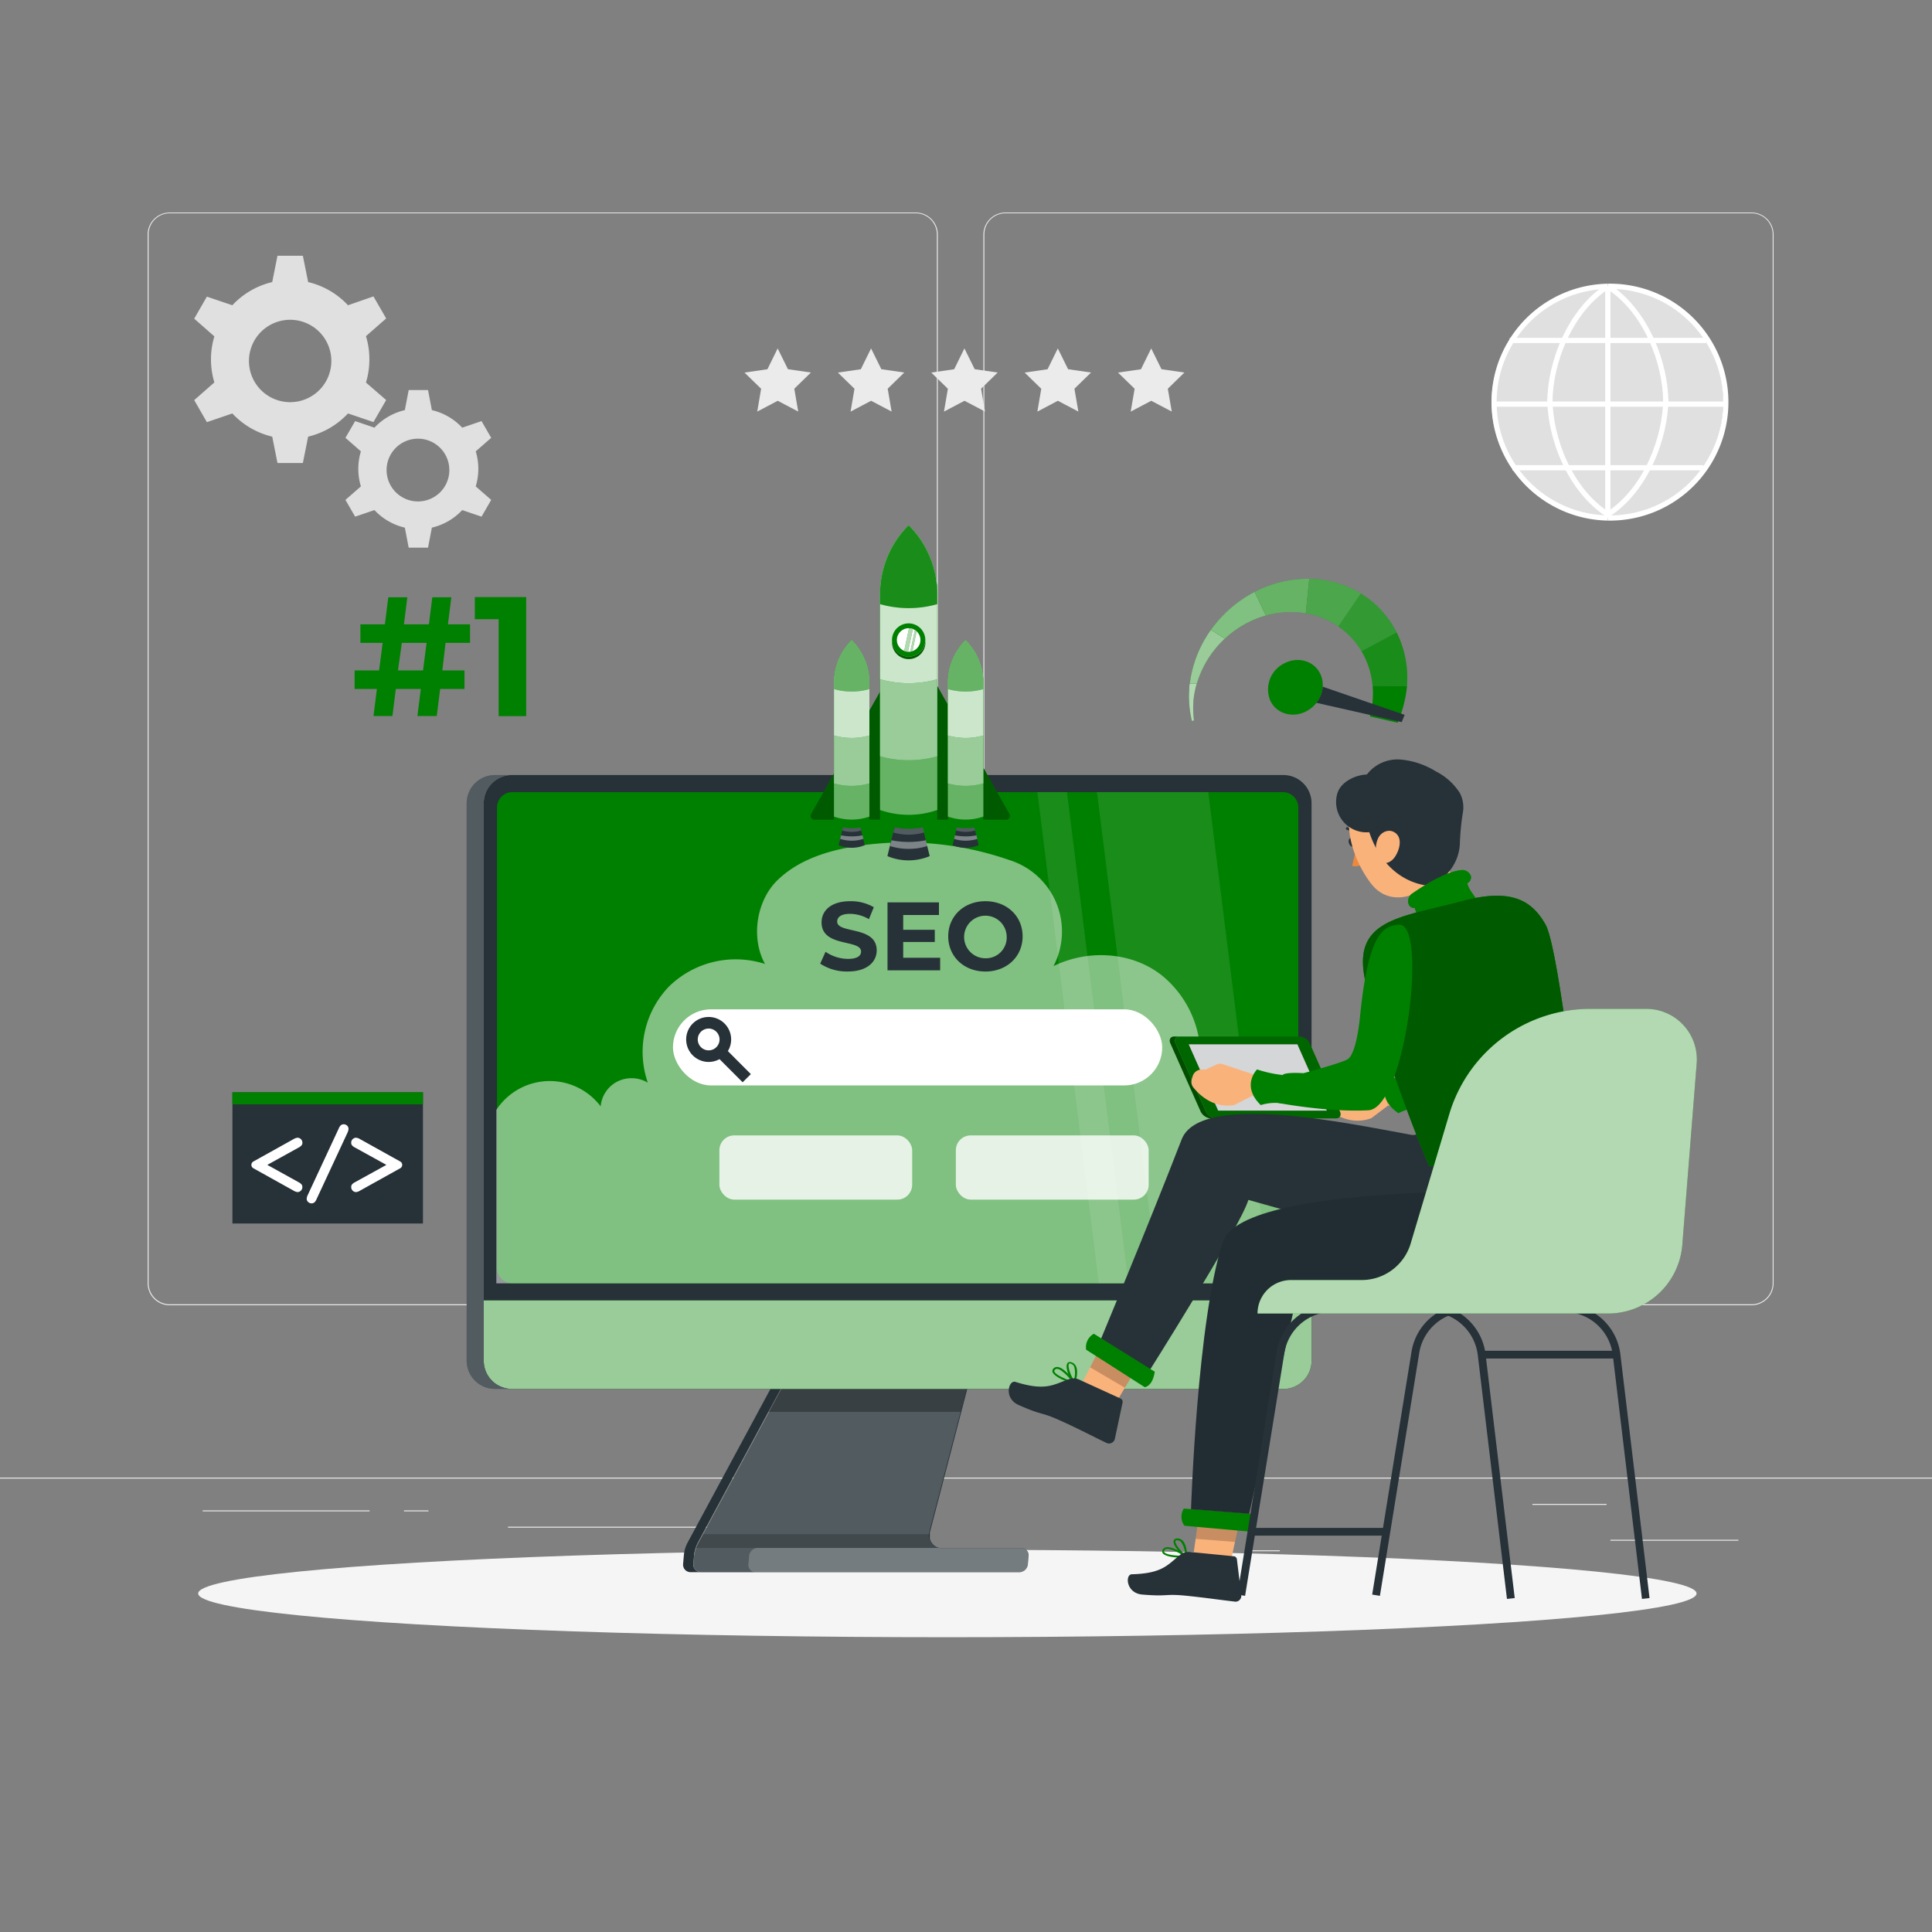 <svg xmlns="http://www.w3.org/2000/svg" viewBox="0 0 500 500"><rect x="0" y="0" width="500" height="500" fill="#808080" stroke="none"/><g id="freepik--background-complete--inject-7"><rect x="416.78" y="398.49" width="33.12" height="0.25" style="fill:#ebebeb"></rect><rect x="322.53" y="401.21" width="8.69" height="0.25" style="fill:#ebebeb"></rect><rect x="396.59" y="389.21" width="19.19" height="0.25" style="fill:#ebebeb"></rect><rect x="52.46" y="390.89" width="43.19" height="0.25" style="fill:#ebebeb"></rect><rect x="104.56" y="390.89" width="6.33" height="0.25" style="fill:#ebebeb"></rect><rect x="131.47" y="395.11" width="93.68" height="0.25" style="fill:#ebebeb"></rect><path d="M237,337.8H43.92a5.71,5.71,0,0,1-5.71-5.71V60.66A5.71,5.71,0,0,1,43.92,55H237a5.71,5.71,0,0,1,5.71,5.71V332.09A5.71,5.71,0,0,1,237,337.8ZM43.92,55.2a5.47,5.47,0,0,0-5.46,5.46V332.09a5.47,5.47,0,0,0,5.46,5.46H237a5.47,5.47,0,0,0,5.46-5.46V60.66A5.47,5.47,0,0,0,237,55.2Z" style="fill:#ebebeb"></path><path d="M453.31,337.8H260.21a5.72,5.72,0,0,1-5.71-5.71V60.66A5.72,5.72,0,0,1,260.21,55h193.1A5.71,5.71,0,0,1,459,60.66V332.09A5.71,5.71,0,0,1,453.31,337.8ZM260.21,55.2a5.47,5.47,0,0,0-5.46,5.46V332.09a5.47,5.47,0,0,0,5.46,5.46h193.1a5.47,5.47,0,0,0,5.46-5.46V60.66a5.47,5.47,0,0,0-5.46-5.46Z" style="fill:#ebebeb"></path><rect y="382.4" width="500" height="0.25" style="fill:#ebebeb"></rect><path d="M255.2,280.83A5.82,5.82,0,1,1,261,275,5.83,5.83,0,0,1,255.2,280.83Zm0-8.64A2.82,2.82,0,1,0,258,275,2.83,2.83,0,0,0,255.2,272.19Z" style="fill:#263238"></path><rect x="260.12" y="276.7" width="3" height="9.75" transform="translate(-122.47 267.22) rotate(-44.96)" style="fill:#263238"></rect><circle cx="416.02" cy="104.08" r="29.98" transform="translate(246.64 498.06) rotate(-80.78)" style="fill:#e0e0e0"></circle><path d="M416.1,134.73a30.66,30.66,0,0,1,0-61.31v1.35a29.31,29.31,0,0,0,0,58.61Z" style="fill:#fff"></path><path d="M416.1,134.73v-1.35a29.31,29.31,0,1,0,0-58.61V73.42a30.66,30.66,0,1,1,0,61.31Z" style="fill:#fff"></path><path d="M431.77,104.08h-1.35c0-9.93-5-23.23-14.68-29.41l.73-1.14C426.51,80,431.77,93.78,431.77,104.08Z" style="fill:#fff"></path><path d="M416.47,133.72l-.73-1.14c9.64-6.18,14.68-19.48,14.68-29.41h1.35C431.77,113.47,426.51,127.27,416.47,133.72Z" style="fill:#fff"></path><path d="M401.79,104.08h-1.35c0-10.31,5.25-24.11,15.3-30.55l.73,1.13C406.83,80.85,401.79,94.14,401.79,104.08Z" style="fill:#fff"></path><path d="M415.74,133.71c-10.05-6.45-15.3-20.25-15.3-30.55h1.35c0,9.94,5,23.23,14.68,29.41Z" style="fill:#fff"></path><rect x="415.43" y="74.09" width="1.35" height="59.96" style="fill:#fff"></rect><rect x="390.73" y="87.43" width="50.76" height="1.35" style="fill:#fff"></rect><rect x="386.14" y="103.91" width="59.94" height="1.35" style="fill:#fff"></rect><rect x="391.4" y="120.38" width="49.41" height="1.35" style="fill:#fff"></rect><path d="M95.59,93a20.16,20.16,0,0,0-.88-6l5.23-4.59-3.29-5.7L90.06,79a20.55,20.55,0,0,0-10.31-6l-1.37-6.81H71.81L70.45,73a20.58,20.58,0,0,0-10.32,6l-6.59-2.23-3.28,5.7,5.22,4.59a20.59,20.59,0,0,0,0,11.91l-5.22,4.58,3.28,5.7L60.13,107a20.58,20.58,0,0,0,10.32,6l1.36,6.82h6.57L79.75,113a20.55,20.55,0,0,0,10.31-6l6.59,2.23,3.29-5.7L94.71,99A20.27,20.27,0,0,0,95.59,93ZM75.1,104.08A10.66,10.66,0,1,1,85.75,93.42,10.65,10.65,0,0,1,75.1,104.08Z" style="fill:#e0e0e0"></path><path d="M123.79,121.34a15.76,15.76,0,0,0-.67-4.53l4-3.5-2.5-4.33-5,1.7a15.58,15.58,0,0,0-7.85-4.54l-1-5.19h-5l-1,5.19a15.61,15.61,0,0,0-7.86,4.54l-5-1.7-2.51,4.33,4,3.5a15.68,15.68,0,0,0,0,9.07l-4,3.49,2.51,4.34,5-1.7a15.61,15.61,0,0,0,7.86,4.54l1,5.19h5l1-5.19a15.58,15.58,0,0,0,7.85-4.54l5,1.7,2.5-4.34-4-3.49A15.83,15.83,0,0,0,123.79,121.34Zm-15.61,8.43a8.12,8.12,0,1,1,8.11-8.11A8.11,8.11,0,0,1,108.18,129.77Z" style="fill:#e0e0e0"></path><polygon points="198.61 95.56 201.26 90.17 203.92 95.55 209.86 96.41 205.56 100.6 206.58 106.51 201.27 103.72 195.97 106.52 196.98 100.61 192.68 96.42 198.61 95.56" style="fill:#ebebeb"></polygon><polygon points="222.78 95.56 225.43 90.17 228.09 95.55 234.02 96.41 229.73 100.6 230.75 106.51 225.44 103.72 220.13 106.52 221.14 100.61 216.84 96.42 222.78 95.56" style="fill:#ebebeb"></polygon><polygon points="246.94 95.56 249.59 90.17 252.25 95.55 258.19 96.41 253.9 100.6 254.92 106.51 249.61 103.72 244.3 106.52 245.31 100.61 241.01 96.42 246.94 95.56" style="fill:#ebebeb"></polygon><polygon points="271.11 95.56 273.76 90.17 276.42 95.55 282.36 96.41 278.06 100.6 279.08 106.51 273.77 103.72 268.47 106.52 269.48 100.61 265.18 96.42 271.11 95.56" style="fill:#ebebeb"></polygon><polygon points="295.28 95.56 297.93 90.17 300.59 95.55 306.52 96.41 302.23 100.6 303.25 106.51 297.94 103.72 292.63 106.52 293.64 100.61 289.34 96.42 295.28 95.56" style="fill:#ebebeb"></polygon></g><g id="freepik--Shadow--inject-7"><ellipse id="freepik--path--inject-7" cx="245.18" cy="412.39" rx="193.89" ry="11.32" style="fill:#f5f5f5"></ellipse></g><g id="freepik--Device--inject-7"><path d="M179.66,402.43l-.2,2.3a2.34,2.34,0,0,0,.09.84h0a1.46,1.46,0,0,0,.16.36,3.33,3.33,0,0,0,.24.32,1.59,1.59,0,0,0,.3.27,2,2,0,0,0,1.16.37h82.4a1.9,1.9,0,0,0,.58-.09,2.5,2.5,0,0,0,.38-.15,2.18,2.18,0,0,0,1-1,2.08,2.08,0,0,0,.23-.78l.19-2.21a1.7,1.7,0,0,0-.09-.78,1.66,1.66,0,0,0-.15-.33,1.76,1.76,0,0,0-.64-.63,2.72,2.72,0,0,0-.35-.16,1.84,1.84,0,0,0-.57-.09H243.87a3.8,3.8,0,0,1-.77-.07h0l-.29-.08a.05.05,0,0,1,0,0h0a2.08,2.08,0,0,1-.32-.12,1,1,0,0,1-.28-.14,2.85,2.85,0,0,1-.41-.26,3.32,3.32,0,0,1-.43-.41c-.07-.09-.14-.17-.21-.27l-.14-.2-.05-.08v0a1.59,1.59,0,0,1-.15-.29l-.12-.27a.14.14,0,0,0,0-.06.14.14,0,0,0,0-.07s0,0,0,0a1.05,1.05,0,0,1-.06-.24,1.86,1.86,0,0,1,0-.34,0,0,0,0,1,0,0c0-.1,0-.21,0-.32s0-.21,0-.32V397a3.11,3.11,0,0,1,0-.32c0-.12.05-.22.07-.33h0l8.06-30.92,1.55-5.94,1.21-4.65h-46.8l-2.51,4.65-3.2,5.94-18.2,33.74c-.06.12-.12.24-.19.36a0,0,0,0,1,0,0l-.18.41c-.05.14-.11.27-.16.42l-.09.28A8.46,8.46,0,0,0,179.66,402.43Z" style="fill:#263238"></path><path d="M266.16,402.68l-.19,2.23a2.21,2.21,0,0,1-2.16,2H181.43a2,2,0,0,1-2-2.16l.2-2.3a8.29,8.29,0,0,1,.36-1.81,9.29,9.29,0,0,1,.64-1.49l23.92-44.33h46.8l-10.82,41.51a3.21,3.21,0,0,0-.13.73,3.37,3.37,0,0,0,2.67,3.58,3.14,3.14,0,0,0,.77.08h20.49A1.79,1.79,0,0,1,266.16,402.68Z" style="fill:#fff;opacity:0.2"></path><path d="M178,399.13l23.91-44.34h2.65l-23.92,44.34a8.53,8.53,0,0,0-1,3.3l-.2,2.3a1.94,1.94,0,0,0,2,2.15h-2.65a1.94,1.94,0,0,1-2-2.15l.2-2.3A8.38,8.38,0,0,1,178,399.13Z" style="fill:#263238"></path><polygon points="204.58 354.79 251.37 354.79 248.61 365.39 198.86 365.39 204.58 354.79" style="opacity:0.3"></polygon><path d="M125.18,207.88V352.15a7.29,7.29,0,0,0,7.29,7.3H332.14a7.29,7.29,0,0,0,7.29-7.3V207.88a7.29,7.29,0,0,0-7.3-7.3H132.49a7.3,7.3,0,0,0-4.44,1.51,5.27,5.27,0,0,0-.51.43,6.85,6.85,0,0,0-1.26,1.53,6.32,6.32,0,0,0-.6,1.19A7.46,7.46,0,0,0,125.18,207.88Z" style="fill:#263238"></path><path d="M339.43,336.55v15.6a7.3,7.3,0,0,1-7.3,7.3H132.49a7.3,7.3,0,0,1-7.3-7.3v-15.6Z" style="fill:#008000"></path><path d="M339.43,336.55v15.6a7.3,7.3,0,0,1-7.3,7.3H132.49a7.3,7.3,0,0,1-7.3-7.3v-15.6Z" style="fill:#fff;opacity:0.6"></path><path d="M132.62,332.14H332a4,4,0,0,0,4-4V209a4,4,0,0,0-4-4H132.62a4,4,0,0,0-4,4V328.18A4,4,0,0,0,132.62,332.14Z" style="fill:#008000"></path><path d="M128.07,200.58h4.42a7.3,7.3,0,0,0-7.3,7.3V352.15a7.3,7.3,0,0,0,7.3,7.3h-4.42a7.3,7.3,0,0,1-7.3-7.3V207.88A7.3,7.3,0,0,1,128.07,200.58Z" style="fill:#263238"></path><g style="opacity:0.2"><path d="M128.07,200.58h4.42a7.3,7.3,0,0,0-7.3,7.3V352.15a7.3,7.3,0,0,0,7.3,7.3h-4.42a7.3,7.3,0,0,1-7.3-7.3V207.88A7.3,7.3,0,0,1,128.07,200.58Z" style="fill:#fff"></path></g><path d="M337.18,280.92c-5.14-1-13.28,2.33-14.8,7.33a8,8,0,0,0-3.85-7.76c-2.65-1.53-6.12-2.61-8.56-.77a27.18,27.18,0,0,0-9.06-27.11c-7.82-6.33-19.23-7-28.26-2.59a19.37,19.37,0,0,0-11.34-27.41,82.5,82.5,0,0,0-39.15-3.71c-7.61,1.12-15.37,3.5-20.9,8.84s-7,15-3.28,21.73a24.69,24.69,0,0,0-24.9,5.89,24.38,24.38,0,0,0-5.43,24.83,8.23,8.23,0,0,0-7.85-.3,8,8,0,0,0-4.35,6.43,16.53,16.53,0,0,0-27,.92v44.9H336Z" style="fill:#fff;opacity:0.5"></path><rect x="174.16" y="261.21" width="126.62" height="19.7" rx="9.85" style="fill:#fff"></rect><path d="M183.4,274.83a5.82,5.82,0,1,1,5.82-5.82A5.83,5.83,0,0,1,183.4,274.83Zm0-8.64a2.82,2.82,0,1,0,2.82,2.82A2.83,2.83,0,0,0,183.4,266.19Z" style="fill:#263238"></path><rect x="188.32" y="270.7" width="3" height="9.75" transform="translate(-139.23 214.72) rotate(-44.96)" style="fill:#263238"></rect><g style="opacity:0.1"><polygon points="268.47 204.99 276.13 204.99 292.04 332.14 284.37 332.14 268.47 204.99" style="fill:#fff"></polygon><polygon points="299.79 332.14 283.89 204.99 312.7 204.99 328.6 332.14 299.79 332.14" style="fill:#fff"></polygon></g><path d="M193.87,402.7l-.18,2.11a1.87,1.87,0,0,0,1.89,2.08h68.23a2.21,2.21,0,0,0,2.16-2l.19-2.21a1.78,1.78,0,0,0-1.81-2H243.86a3.16,3.16,0,0,1-.76-.09h-47A2.32,2.32,0,0,0,193.87,402.7Z" style="fill:#fff;opacity:0.2"></path><path d="M180,400.62H243.1a3.34,3.34,0,0,1-2.66-3.58H182Z" style="opacity:0.2"></path><path d="M212.27,249.39l1.38-3.07a10.37,10.37,0,0,0,5.81,1.84c2.41,0,3.39-.81,3.39-1.89,0-3.29-10.23-1-10.23-7.56,0-3,2.41-5.48,7.41-5.48a11.79,11.79,0,0,1,6.11,1.56l-1.26,3.09A9.9,9.9,0,0,0,220,236.5c-2.41,0-3.34.9-3.34,2,0,3.24,10.23,1,10.23,7.46,0,2.94-2.44,5.46-7.47,5.46A12.51,12.51,0,0,1,212.27,249.39Z" style="fill:#263238"></path><path d="M243.31,247.86v3.26H229.69V233.53H243v3.27h-9.25v3.82h8.17v3.17h-8.17v4.07Z" style="fill:#263238"></path><path d="M245.4,242.33c0-5.23,4.07-9.1,9.62-9.1s9.63,3.85,9.63,9.1-4.1,9.1-9.63,9.1S245.4,247.56,245.4,242.33Zm15.13,0A5.51,5.51,0,1,0,255,248,5.37,5.37,0,0,0,260.53,242.33Z" style="fill:#263238"></path><rect x="186.17" y="293.84" width="49.9" height="16.62" rx="3.85" style="fill:#fff;opacity:0.8"></rect><rect x="247.37" y="293.84" width="49.9" height="16.62" rx="3.85" style="fill:#fff;opacity:0.8"></rect><path d="M209.92,210.66l24.79-44a1,1,0,0,1,1.74,0l24.79,44a1,1,0,0,1-.87,1.48H210.8A1,1,0,0,1,209.92,210.66Z" style="fill:#008000"></path><path d="M209.92,210.66l24.79-44a1,1,0,0,1,1.74,0l24.79,44a1,1,0,0,1-.87,1.48H210.8A1,1,0,0,1,209.92,210.66Z" style="opacity:0.3"></path><path d="M223.8,218.73l-1.21-4.94h-4.34l-1.2,4.94A8.82,8.82,0,0,0,223.8,218.73Z" style="fill:#263238"></path><path d="M218.25,213.79l-.28,1.15a8.69,8.69,0,0,0,4.9,0l-.28-1.15Z" style="fill:#fff;opacity:0.2"></path><path d="M217.67,216.18c-.08.32-.16.63-.23.93a10,10,0,0,0,6,0l-.22-.93A14,14,0,0,1,217.67,216.18Z" style="fill:#fff;opacity:0.4"></path><path d="M225,213.44a12,12,0,0,1-9.16,0v-36.7a15.59,15.59,0,0,1,4.58-11.06A15.59,15.59,0,0,1,225,176.74Z" style="fill:#008000"></path><path d="M215.84,176.74v34.59a13.9,13.9,0,0,0,9.16,0V176.74a15.59,15.59,0,0,0-4.58-11.06A15.59,15.59,0,0,0,215.84,176.74Z" style="fill:#008000"></path><path d="M215.84,176.74v34.59a13.9,13.9,0,0,0,9.16,0V176.74a15.59,15.59,0,0,0-4.58-11.06A15.59,15.59,0,0,0,215.84,176.74Z" style="fill:#fff;opacity:0.4"></path><path d="M215.84,176.74v26a16.67,16.67,0,0,0,9.16,0v-26a15.59,15.59,0,0,0-4.58-11.06A15.59,15.59,0,0,0,215.84,176.74Z" style="fill:#008000"></path><path d="M215.84,176.74v26a16.67,16.67,0,0,0,9.16,0v-26a15.59,15.59,0,0,0-4.58-11.06A15.59,15.59,0,0,0,215.84,176.74Z" style="fill:#fff;opacity:0.6"></path><path d="M215.84,176.74v13.6a16.58,16.58,0,0,0,9.16,0V176.74a15.59,15.59,0,0,0-4.58-11.06A15.59,15.59,0,0,0,215.84,176.74Z" style="fill:#008000"></path><path d="M215.84,176.74v13.6a16.58,16.58,0,0,0,9.16,0V176.74a15.59,15.59,0,0,0-4.58-11.06A15.59,15.59,0,0,0,215.84,176.74Z" style="fill:#fff;opacity:0.8"></path><path d="M215.84,176.74v1.59a16.67,16.67,0,0,0,9.16,0v-1.59a15.59,15.59,0,0,0-4.58-11.06A15.59,15.59,0,0,0,215.84,176.74Z" style="fill:#008000"></path><path d="M215.84,176.74v1.59a16.67,16.67,0,0,0,9.16,0v-1.59a15.59,15.59,0,0,0-4.58-11.06A15.59,15.59,0,0,0,215.84,176.74Z" style="fill:#fff;opacity:0.4"></path><path d="M253.27,218.73l-1.2-4.94h-4.34l-1.21,4.94A8.82,8.82,0,0,0,253.27,218.73Z" style="fill:#263238"></path><path d="M247.73,213.79l-.28,1.15a8.69,8.69,0,0,0,4.9,0l-.28-1.15Z" style="fill:#fff;opacity:0.2"></path><path d="M247.14,216.18c-.07.32-.15.63-.22.93a10,10,0,0,0,6,0l-.23-.93A14,14,0,0,1,247.14,216.18Z" style="fill:#fff;opacity:0.4"></path><path d="M254.48,213.44a12,12,0,0,1-9.16,0v-36.7a15.59,15.59,0,0,1,4.58-11.06,15.59,15.59,0,0,1,4.58,11.06Z" style="fill:#008000"></path><path d="M245.32,176.74v34.59a13.9,13.9,0,0,0,9.16,0V176.74a15.59,15.59,0,0,0-4.58-11.06A15.59,15.59,0,0,0,245.32,176.74Z" style="fill:#008000"></path><path d="M245.32,176.74v34.59a13.9,13.9,0,0,0,9.16,0V176.74a15.59,15.59,0,0,0-4.58-11.06A15.59,15.59,0,0,0,245.32,176.74Z" style="fill:#fff;opacity:0.4"></path><path d="M245.32,176.74v26a16.67,16.67,0,0,0,9.16,0v-26a15.59,15.59,0,0,0-4.58-11.06A15.59,15.59,0,0,0,245.32,176.74Z" style="fill:#008000"></path><path d="M245.32,176.74v26a16.67,16.67,0,0,0,9.16,0v-26a15.59,15.59,0,0,0-4.58-11.06A15.59,15.59,0,0,0,245.32,176.74Z" style="fill:#fff;opacity:0.6"></path><path d="M245.32,176.74v13.6a16.58,16.58,0,0,0,9.16,0V176.74a15.59,15.59,0,0,0-4.58-11.06A15.59,15.59,0,0,0,245.32,176.74Z" style="fill:#008000"></path><path d="M245.32,176.74v13.6a16.58,16.58,0,0,0,9.16,0V176.74a15.59,15.59,0,0,0-4.58-11.06A15.59,15.59,0,0,0,245.32,176.74Z" style="fill:#fff;opacity:0.8"></path><path d="M245.32,176.74v1.59a16.67,16.67,0,0,0,9.16,0v-1.59a15.59,15.59,0,0,0-4.58-11.06A15.59,15.59,0,0,0,245.32,176.74Z" style="fill:#008000"></path><path d="M245.32,176.74v1.59a16.67,16.67,0,0,0,9.16,0v-1.59a15.59,15.59,0,0,0-4.58-11.06A15.59,15.59,0,0,0,245.32,176.74Z" style="fill:#fff;opacity:0.4"></path><path d="M240.61,221.56l-2-8h-7l-1.95,8A14.15,14.15,0,0,0,240.61,221.56Z" style="fill:#263238"></path><path d="M231.66,213.59s-.29,1.2-.46,1.86a14.13,14.13,0,0,0,7.92,0l-.46-1.87Z" style="fill:#fff;opacity:0.2"></path><path d="M230.71,217.46l-.36,1.5a16.26,16.26,0,0,0,9.62,0l-.36-1.5A23,23,0,0,1,230.71,217.46Z" style="fill:#fff;opacity:0.4"></path><path d="M242.56,213a19.22,19.22,0,0,1-14.8,0V153.78a25.17,25.17,0,0,1,7.4-17.85,25.17,25.17,0,0,1,7.4,17.85Z" style="fill:#008000"></path><path d="M227.76,153.78v55.85a22.61,22.61,0,0,0,14.8,0V153.78a25.17,25.17,0,0,0-7.4-17.85A25.17,25.17,0,0,0,227.76,153.78Z" style="fill:#008000"></path><path d="M227.76,153.78v55.85a22.61,22.61,0,0,0,14.8,0V153.78a25.17,25.17,0,0,0-7.4-17.85A25.17,25.17,0,0,0,227.76,153.78Z" style="fill:#fff;opacity:0.4"></path><path d="M227.76,153.78v41.94a27,27,0,0,0,14.8,0V153.78a25.17,25.17,0,0,0-7.4-17.85A25.17,25.17,0,0,0,227.76,153.78Z" style="fill:#008000"></path><path d="M227.76,153.78v41.94a27,27,0,0,0,14.8,0V153.78a25.17,25.17,0,0,0-7.4-17.85A25.17,25.17,0,0,0,227.76,153.78Z" style="fill:#fff;opacity:0.6"></path><path d="M227.76,153.78v22a27,27,0,0,0,14.8,0v-22a25.17,25.17,0,0,0-7.4-17.85A25.17,25.17,0,0,0,227.76,153.78Z" style="fill:#008000"></path><path d="M227.76,153.78v22a27,27,0,0,0,14.8,0v-22a25.17,25.17,0,0,0-7.4-17.85A25.17,25.17,0,0,0,227.76,153.78Z" style="fill:#fff;opacity:0.8"></path><path d="M227.76,153.78v2.57a27,27,0,0,0,14.8,0v-2.57a25.17,25.17,0,0,0-7.4-17.85A25.17,25.17,0,0,0,227.76,153.78Z" style="fill:#008000"></path><path d="M227.76,153.78v2.57a27,27,0,0,0,14.8,0v-2.57a25.17,25.17,0,0,0-7.4-17.85A25.17,25.17,0,0,0,227.76,153.78Z" style="fill:#fff;opacity:0.1"></path><path d="M239.47,165.63a4.31,4.31,0,1,1-4.31-4.3A4.31,4.31,0,0,1,239.47,165.63Z" style="fill:#008000"></path><path d="M235.16,169.94a4.29,4.29,0,0,1-4.29-4c0,.11,0,.22,0,.32a4.31,4.31,0,0,0,8.62,0c0-.1,0-.21,0-.32A4.3,4.3,0,0,1,235.16,169.94Z" style="fill:#008000"></path><path d="M235.16,169.94a4.29,4.29,0,0,1-4.29-4c0,.11,0,.22,0,.32a4.31,4.31,0,0,0,8.62,0c0-.1,0-.21,0-.32A4.3,4.3,0,0,1,235.16,169.94Z" style="opacity:0.3"></path><circle cx="235.16" cy="165.63" r="3.05" style="fill:#fff"></circle><path d="M235,168.66l1.25-5.86a2.88,2.88,0,0,0-1-.2L234,168.45A2.85,2.85,0,0,0,235,168.66Z" style="fill:#008000"></path><path d="M236.14,168.51l1.08-5.11a3,3,0,0,0-.45-.34l-1.19,5.58A3.5,3.5,0,0,0,236.14,168.51Z" style="fill:#008000"></path><g style="opacity:0.7"><path d="M235,168.66l1.25-5.86a2.88,2.88,0,0,0-1-.2L234,168.45A2.85,2.85,0,0,0,235,168.66Z" style="fill:#fff"></path><path d="M236.14,168.51l1.08-5.11a3,3,0,0,0-.45-.34l-1.19,5.58A3.5,3.5,0,0,0,236.14,168.51Z" style="fill:#fff"></path></g></g><g id="freepik--Character--inject-7"><path d="M345.57,281.26l-1.15.25a2.52,2.52,0,0,0-2,2.14l-.1.81a2.5,2.5,0,0,0,.82,2.19c1.89,1.65,6.35,4.71,11.75,2.74l4.31-3.25-.71-5.82-9-1.3a2.51,2.51,0,0,0-1.49.56Z" style="fill:#fab27b"></path><polygon points="359.23 286.14 371.2 285.54 369.35 279.03 358.52 280.32 359.23 286.14" style="fill:#fab27b"></polygon><path d="M366.36,279.08a4.66,4.66,0,0,0-.48,3,9.19,9.19,0,0,0,1.93,4.54h0a13.28,13.28,0,0,0-5.8,1.43l-.1.05c-6.24-4.26-2.64-9.31-2.64-9.31l.41.06A32.46,32.46,0,0,0,366.36,279.08Z" style="fill:#008000"></path><path d="M390.87,284.45c-11.12,2.56-24.95,2.31-24.95,2.31a4.32,4.32,0,0,1-.59-2.55c.1-1.86.35-4.19,1-5.13s5.46-1.44,5.46-1.44,9.29-4.31,11.05-5.72,1.69-8,1.36-12.33c-1.77-23.27,2.32-25,6-26.07C398,231.35,400.71,282.18,390.87,284.45Z" style="fill:#008000"></path><path d="M314.68,289.44h31.08c1,0,1.47-.82,1-1.83L339,270.08a3.22,3.22,0,0,0-2.65-1.83H305.26c-1,0-1.47.82-1,1.83l7.8,17.53A3.21,3.21,0,0,0,314.68,289.44Z" style="fill:#008000"></path><path d="M314.68,289.44h31.08c1,0,1.47-.82,1-1.83L339,270.08a3.22,3.22,0,0,0-2.65-1.83H305.26c-1,0-1.47.82-1,1.83l7.8,17.53A3.21,3.21,0,0,0,314.68,289.44Z" style="opacity:0.2"></path><path d="M303.91,268.25h1.35c-1,0-1.47.82-1,1.83l7.8,17.53a3.21,3.21,0,0,0,2.64,1.83h-1.34a3.22,3.22,0,0,1-2.65-1.83l-7.79-17.53C302.45,269.07,302.9,268.25,303.91,268.25Z" style="fill:#008000"></path><path d="M303.91,268.25h1.35c-1,0-1.47.82-1,1.83l7.8,17.53a3.21,3.21,0,0,0,2.64,1.83h-1.34a3.22,3.22,0,0,1-2.65-1.83l-7.79-17.53C302.45,269.07,302.9,268.25,303.91,268.25Z" style="opacity:0.4"></path><polygon points="315.26 287.43 343.39 287.43 335.76 270.26 307.63 270.26 315.26 287.43" style="fill:#263238"></polygon><polygon points="315.26 287.43 343.39 287.43 335.76 270.26 307.63 270.26 315.26 287.43" style="fill:#fff;opacity:0.8"></polygon><path d="M407.82,288.07s.77,10.26.88,13.86c.75,24.05-18.88,25.88-33.32,23.23l-52.3-14.62c-2.07,6.95-26.25,45.22-26.25,45.22l-12.71-7.3s13.18-31.59,21.69-53.58c4.85-12.55,44.38-3.87,58.94-1.28,4.42,1.19,3.57-5.72,3.57-5.72Z" style="fill:#263238"></path><polygon points="293.59 355.04 288.73 363.13 279.68 358.63 284.39 349.42 293.59 355.04" style="fill:#fab27b"></polygon><path d="M274.86,357c-1.19-.55-2.33-1.33-2.49-2a1,1,0,0,1,.47-1,1.31,1.31,0,0,1,1-.2c1.81.29,4.29,3.74,4.39,3.89a.24.24,0,0,1,0,.29.28.28,0,0,1-.27.1A18.61,18.61,0,0,1,274.86,357Zm-.67-2.57a1.53,1.53,0,0,0-.46-.14.69.69,0,0,0-.59.11c-.3.21-.31.37-.28.48.16.83,2.58,1.95,4.47,2.55A11.5,11.5,0,0,0,274.19,354.4Z" style="fill:#008000"></path><path d="M277.89,358a.12.12,0,0,1-.09,0c-.91-1-2.27-4.17-1.57-5.16.14-.25.48-.48,1.14-.25a1.88,1.88,0,0,1,1.09,1c.76,1.57-.17,4.28-.21,4.4a.24.24,0,0,1-.2.16A.25.25,0,0,1,277.89,358Zm-.57-5-.12-.07c-.43-.16-.53,0-.57.05-.36.62.41,2.94,1.28,4.19a5.9,5.9,0,0,0,.07-3.53,1.29,1.29,0,0,0-.66-.64Z" style="fill:#008000"></path><path d="M279.52,357.15,290,361.94a.93.93,0,0,1,.53,1l-2,9.4a1.54,1.54,0,0,1-1.83,1.2,1.24,1.24,0,0,1-.31-.1c-3.75-1.79-7-3.54-11.73-5.68-5.55-2.54-4.45-1.23-11-4.13-4-1.75-2.63-6.55-.87-6,8.08,2.54,9.93.59,14.13-.79A3.61,3.61,0,0,1,279.52,357.15Z" style="fill:#263238"></path><polygon points="291.12 359.15 293.59 355.04 284.39 349.42 282.11 353.87 291.12 359.15" style="opacity:0.2"></polygon><path d="M298.85,355l-15.76-9.83a4,4,0,0,0-2,4.13L296.25,359S298.28,358.87,298.85,355Z" style="fill:#008000"></path><polygon points="320.41 395.29 318.5 404.26 308.76 402.98 310.18 393.02 320.41 395.29" style="fill:#fab27b"></polygon><path d="M303.81,403c-1.27-.13-2.56-.49-2.93-1.08a.91.91,0,0,1,.12-1,1.28,1.28,0,0,1,.82-.49c1.75-.3,5.12,2.08,5.27,2.19a.24.24,0,0,1,.09.26.26.26,0,0,1-.22.18A18.41,18.41,0,0,1,303.81,403Zm-1.43-2.15a1.48,1.48,0,0,0-.47,0,.69.69,0,0,0-.51.29c-.21.29-.16.44-.1.53.41.71,3,1,4.91.93A11.23,11.23,0,0,0,302.38,400.83Z" style="fill:#008000"></path><path d="M306.93,403a.16.16,0,0,1-.1,0c-1.17-.67-3.41-3.12-3.08-4.25.05-.28.29-.59,1-.59a1.77,1.77,0,0,1,1.3.54c1.2,1.2,1.2,4,1.2,4.11a.23.23,0,0,1-.13.21A.18.18,0,0,1,306.93,403Zm-2.1-4.38-.13,0c-.44,0-.49.17-.51.23-.13.69,1.31,2.58,2.5,3.45a5.68,5.68,0,0,0-1.05-3.26,1.3,1.3,0,0,0-.81-.39Z" style="fill:#008000"></path><path d="M308.15,401.66l11.15,1.1a.9.9,0,0,1,.81.79l1.13,9.27a1.51,1.51,0,0,1-1.3,1.68,1.69,1.69,0,0,1-.32,0c-4-.47-7.57-1-12.57-1.52-5.91-.58-4.48.27-11.44-.31-4.19-.36-4.49-5.19-2.69-5.25,8.22-.22,9.31-2.59,12.72-5.19A3.65,3.65,0,0,1,308.15,401.66Z" style="fill:#263238"></path><polygon points="309.43 398.26 319.61 399.05 320.41 395.29 310.18 393.02 309.43 398.26" style="opacity:0.2"></polygon><polygon points="323.3 391.74 323.01 392.87 308.08 391.69 308.24 390.56 323.3 391.74" style="fill:#263238"></polygon><path d="M323.91,396.42l-3.68-.33-10.36-.93-3.34-.3a3.91,3.91,0,0,1-.15-4.45l1.86.15,15.06,1.18,1.08.09C325.63,395.42,323.91,396.42,323.91,396.42Z" style="fill:#008000"></path><path d="M384.53,334.08c-13.51,1.19-44.67,1.69-48.89,1.07L323.3,391.74l-15.06-1.18s1.59-48.93,8.23-69.16c5.34-16.26,90.76-12.89,90.76-12.89l.3,4.58C408.12,328.87,400,332.71,384.53,334.08Z" style="fill:#263238"></path><path d="M384.53,334.08c-13.51,1.19-44.67,1.69-48.89,1.07L323.3,391.74l-15.06-1.18s1.59-48.93,8.23-69.16c5.34-16.26,90.76-12.89,90.76-12.89l.3,4.58C408.12,328.87,400,332.71,384.53,334.08Z" style="opacity:0.1"></path><path d="M316.23,327.31a2.32,2.32,0,0,1,0-.27l0,.27Z" style="fill:#263238"></path><path d="M317.24,320l-.15,1.11A9.82,9.82,0,0,1,317.24,320Z" style="fill:#263238"></path><polygon points="365.06 231.59 369.21 237.65 378.54 229.67 372.71 222.51 365.06 231.59" style="fill:#fab27b"></polygon><path d="M367.14,234.46c1.8-2.65,1-6.76,1-6.76l-1.64,2.09-1.42,1.8Z" style="opacity:0.2"></path><path d="M349.1,218.24c.2.59.68,1,1.07.82s.56-.77.35-1.34-.67-1-1.07-.81S348.91,217.65,349.1,218.24Z" style="fill:#263238"></path><path d="M351.26,218.42l-1.32,5.66a4.4,4.4,0,0,0,3.8-1Z" style="fill:#ed893e"></path><path d="M348.51,214.11a.34.34,0,0,1,.31,0,2.58,2.58,0,0,0,2.35-.18.31.31,0,0,1,.45.07.34.34,0,0,1-.08.46,3.15,3.15,0,0,1-3,.27.33.33,0,0,1-.19-.43h0A.44.44,0,0,1,348.51,214.11Z" style="fill:#263238"></path><path d="M371.27,208c3,7.73,4.49,10.94,2.43,16.65-4.05,6.75-13.38,10.85-18.7,4.23-4.78-6-8.93-17.57-2.87-24.2a11.53,11.53,0,0,1,16.21-1A11,11,0,0,1,371.27,208Z" style="fill:#fab27b"></path><path d="M378.59,210.3a62.31,62.31,0,0,0-.77,7.84,12.2,12.2,0,0,1-7.93,11.07h0s-10.9-.13-15.53-13.84a7.84,7.84,0,0,1-8.24-10.08c.89-2.92,4.58-4.74,7.63-4.85a10,10,0,0,1,8.56-3.88,20.65,20.65,0,0,1,9.29,3.08,15.7,15.7,0,0,1,6.2,5.58A8,8,0,0,1,378.59,210.3Z" style="fill:#263238"></path><path d="M356.63,217a6.39,6.39,0,0,0-.12,4.93c.84,2.09,3.08,1.74,4.37,0,1.17-1.59,2.12-4.57.54-6.11S357.5,215.1,356.63,217Z" style="fill:#fab27b"></path><path d="M378.62,225.16c-3,.13-7.43,2.16-13.35,6.24a2.41,2.41,0,0,0-.8,2.2c.07.8.87,1.55,1.63,1.3.39,1,.65,2.1,1,3.06a41.37,41.37,0,0,1,5.74-2.4,77,77,0,0,1,9.15-3c-.83-1.27-1.94-2.51-2.27-4a1.64,1.64,0,0,0,.93-1.88A2.48,2.48,0,0,0,378.62,225.16Z" style="fill:#008000"></path><path d="M378.62,225.16c-3,.13-7.43,2.16-13.35,6.24a2.41,2.41,0,0,0-.8,2.2c.07.8.87,1.55,1.63,1.3.39,1,.65,2.1,1,3.06a41.37,41.37,0,0,1,5.74-2.4,77,77,0,0,1,9.15-3c-.83-1.27-1.94-2.51-2.27-4a1.64,1.64,0,0,0,.93-1.88A2.48,2.48,0,0,0,378.62,225.16Z" style="fill:#008000"></path><path d="M369.84,301.76a399,399,0,0,1-16.17-46.61c-4.64-17.32,8.61-17.62,24.6-21.92,12.68-3.41,18.1-.36,21.72,6.07s9.46,60.85,9.46,60.85Z" style="fill:#008000"></path><path d="M369.84,301.76a399,399,0,0,1-16.17-46.61c-4.64-17.32,8.61-17.62,24.6-21.92,12.68-3.41,18.1-.36,21.72,6.07s9.46,60.85,9.46,60.85Z" style="fill:#008000"></path><path d="M369.84,301.76a399,399,0,0,1-16.17-46.61c-4.64-17.32,8.61-17.62,24.6-21.92,12.68-3.41,18.1-.36,21.72,6.07s9.46,60.85,9.46,60.85Z" style="opacity:0.3"></path><path d="M312,276.8l-1.12,0a2.41,2.41,0,0,0-2.21,1.7l-.23.74a2.38,2.38,0,0,0,.4,2.2c1.51,1.87,5.19,5.49,10.6,4.53l4.61-2.34.3-5.6-8.22-2.71a2.43,2.43,0,0,0-1.5.28Z" style="fill:#fab27b"></path><polygon points="324.07 283.67 335.43 285.1 334.77 278.66 324.37 278.07 324.07 283.67" style="fill:#fab27b"></polygon><path d="M332,278.21a4.52,4.52,0,0,0-1,2.78,8.86,8.86,0,0,0,1.06,4.6h0a12.65,12.65,0,0,0-5.7.38l-.1,0c-5.16-5.05-.93-9.2-.93-9.2l.38.12A31,31,0,0,0,332,278.21Z" style="fill:#008000"></path><path d="M354.12,287.34c-10.89.56-23.86-2-23.86-2a4.15,4.15,0,0,1-.14-2.5c.41-1.74,1-3.89,1.83-4.66s5.38-.44,5.38-.44,9.46-2.52,11.35-3.55S351.6,267,352,262.84c2.21-22.2,6.35-23.16,10-23.53C369.65,238.55,363.76,286.85,354.12,287.34Z" style="fill:#008000"></path><path d="M390,413.8l-7.55-63.1a12.7,12.7,0,0,0-12.61-11.19H344.93a12.65,12.65,0,0,0-12.54,10.67L322.23,413l-2-.32,10.17-62.8a14.64,14.64,0,0,1,14.51-12.35h24.95a14.72,14.72,0,0,1,14.6,12.95l7.55,63.1Z" style="fill:#263238"></path><path d="M424.94,413.8l-7.55-63.1a12.7,12.7,0,0,0-12.61-11.19H379.83a12.64,12.64,0,0,0-12.54,10.67L357.12,413l-2-.32,10.17-62.8a14.63,14.63,0,0,1,14.51-12.35h24.95a14.72,14.72,0,0,1,14.6,12.95l7.55,63.1Z" style="fill:#263238"></path><rect x="323.91" y="395.42" width="34.35" height="2" style="fill:#263238"></rect><rect x="383.49" y="349.58" width="35.51" height="2" style="fill:#263238"></rect><path d="M390,339.94h26.13a19.31,19.31,0,0,0,19.25-17.79l3.72-46.94a13.09,13.09,0,0,0-13-14.12H411.6a38.1,38.1,0,0,0-36.51,27.21l-10,33.51a13.25,13.25,0,0,1-12.71,9.47H334.1a8.66,8.66,0,0,0-8.65,8.66H390Z" style="fill:#008000"></path><path d="M390,339.94h26.13a19.31,19.31,0,0,0,19.25-17.79l3.72-46.94a13.09,13.09,0,0,0-13-14.12H411.6a38.1,38.1,0,0,0-36.51,27.21l-10,33.51a13.25,13.25,0,0,1-12.71,9.47H334.1a8.66,8.66,0,0,0-8.65,8.66H390Z" style="fill:#fff;opacity:0.7"></path></g><g id="freepik--Speedometer--inject-7"><path d="M364.09,177.94h0v-.11A.41.41,0,0,1,364.09,177.94Z" style="fill:#008000"></path><path d="M317,165.28a25.78,25.78,0,0,0-7.25,11.64l-1.83,0A30.33,30.33,0,0,1,313.39,163Z" style="fill:#008000"></path><path d="M317,165.28a25.78,25.78,0,0,0-7.25,11.64l-1.83,0A30.33,30.33,0,0,1,313.39,163Z" style="fill:#fff;opacity:0.6"></path><path d="M327.6,159.29a25.84,25.84,0,0,0-10.6,6L313.39,163a32.17,32.17,0,0,1,11.32-9.83Z" style="fill:#008000"></path><path d="M327.6,159.29a25.84,25.84,0,0,0-10.6,6L313.39,163a32.17,32.17,0,0,1,11.32-9.83Z" style="fill:#fff;opacity:0.5"></path><path d="M338.83,149.8l-.89,8.93a22.21,22.21,0,0,0-3.87-.33,24.11,24.11,0,0,0-6.47.89l-2.89-6.1a29.68,29.68,0,0,1,13.7-3.39Z" style="fill:#008000"></path><path d="M338.83,149.8l-.89,8.93a22.21,22.21,0,0,0-3.87-.33,24.11,24.11,0,0,0-6.47.89l-2.89-6.1a29.68,29.68,0,0,1,13.7-3.39Z" style="fill:#fff;opacity:0.4"></path><path d="M352.21,153.59l-5.83,8.55a21,21,0,0,0-8.44-3.41l.89-8.93A26.17,26.17,0,0,1,352.21,153.59Z" style="fill:#008000"></path><path d="M352.21,153.59l-5.83,8.55a21,21,0,0,0-8.44-3.41l.89-8.93A26.17,26.17,0,0,1,352.21,153.59Z" style="fill:#fff;opacity:0.3"></path><path d="M361.46,163.67l-9.1,4.87a20.43,20.43,0,0,0-6-6.4l5.83-8.55A25,25,0,0,1,361.46,163.67Z" style="fill:#008000"></path><path d="M361.46,163.67l-9.1,4.87a20.43,20.43,0,0,0-6-6.4l5.83-8.55A25,25,0,0,1,361.46,163.67Z" style="fill:#fff;opacity:0.2"></path><path d="M364.12,177.57l-8.9-.1a21.31,21.31,0,0,0-2.86-8.93l9.1-4.87A26.43,26.43,0,0,1,364.12,177.57Z" style="fill:#008000"></path><path d="M364.12,177.57l-8.9-.1a21.31,21.31,0,0,0-2.86-8.93l9.1-4.87A26.43,26.43,0,0,1,364.12,177.57Z" style="fill:#fff;opacity:0.1"></path><path d="M364.1,177.83a.41.41,0,0,1,0,.11,33.6,33.6,0,0,1-2.37,9.1l-7.21-1.63.58-2.75c.05-.36.1-.72.13-1.08h0l0-.22h0a21.94,21.94,0,0,0,0-3.89l8.9.1c0,.06,0,.1,0,.15A.37.37,0,0,1,364.1,177.83Z" style="fill:#008000"></path><path d="M309,186.47l-.53.12c-.17-.69-.31-1.39-.43-2.1a27.87,27.87,0,0,1-.24-6.55h0v-.11a.45.45,0,0,1,0-.11c0-.27.05-.55.09-.82l1.83,0a24.21,24.21,0,0,0-.86,4.44s0,.07,0,.11,0,.07,0,.11a23.88,23.88,0,0,0-.05,2.67C308.85,185,308.91,185.74,309,186.47Z" style="fill:#008000"></path><path d="M309,186.47l-.53.12c-.17-.69-.31-1.39-.43-2.1a27.87,27.87,0,0,1-.24-6.55h0v-.11a.45.45,0,0,1,0-.11c0-.27.05-.55.09-.82l1.83,0a24.21,24.21,0,0,0-.86,4.44s0,.07,0,.11,0,.07,0,.11a23.88,23.88,0,0,0-.05,2.67C308.85,185,308.91,185.74,309,186.47Z" style="fill:#fff;opacity:0.7"></path><path d="M363.52,185l-.76,1.88-1.54-.34-14.35-3.25-6.18-1.4a8.25,8.25,0,0,0,1.06-1.81,7.52,7.52,0,0,0,.56-2.37l13.7,4.71h0Z" style="fill:#263238"></path><path d="M342.31,177.73a7.72,7.72,0,0,1-1.62,4.18l-5.55-1.26,1.75-4.78Z" style="fill:#263238"></path><path d="M342.31,177.73a7.72,7.72,0,0,1-1.62,4.18,8,8,0,0,1-2.54,2.13c-3.57,1.91-7.78.71-9.39-2.7a7.52,7.52,0,0,1,3.54-9.63c3.57-1.91,7.78-.7,9.4,2.7A6.64,6.64,0,0,1,342.31,177.73Z" style="fill:#008000"></path></g><g id="freepik--Number--inject-7"><path d="M114.48,173.5h5.73v4.8h-6.3l-.88,7h-5l.88-7h-6.47l-.88,7H96.66l.88-7H91.77v-4.8h6.34l.92-7.13H93.27v-4.8h6.34l.88-7h4.93l-.88,7H111l.88-7h4.93l-.88,7h5.72l0,4.8h-6.34Zm-5,0,.92-7.13H104L103,173.5Z" style="fill:#008000"></path><path d="M136.18,154.52v30.82h-7.13V160.25h-6.16v-5.73Z" style="fill:#008000"></path></g><g id="freepik--Symbol--inject-7"><rect x="60.15" y="282.69" width="49.31" height="33.95" style="fill:#263238"></rect><rect x="60.15" y="282.69" width="49.31" height="3.11" style="fill:#008000"></rect><path d="M69.18,301.47l8.07,4.47a2.66,2.66,0,0,1,.8.6,1.08,1.08,0,0,1,.2.68,1.26,1.26,0,0,1-.37.91,1.2,1.2,0,0,1-.88.38,2.36,2.36,0,0,1-1-.36l-10.4-5.79a1,1,0,0,1,0-1.78L76,294.79a2.47,2.47,0,0,1,1-.35,1.28,1.28,0,0,1,1.26,1.27,1,1,0,0,1-.2.68,2.5,2.5,0,0,1-.8.61Z" style="fill:#fff"></path><path d="M89.93,293.14l-8,17.19a2.35,2.35,0,0,1-.55.84,1.17,1.17,0,0,1-.76.26,1.23,1.23,0,0,1-.88-.37,1.11,1.11,0,0,1-.37-.82,2.64,2.64,0,0,1,.29-1l8-17.18a2.5,2.5,0,0,1,.54-.84,1.24,1.24,0,0,1,1.63.1,1.1,1.1,0,0,1,.37.82A2.64,2.64,0,0,1,89.93,293.14Z" style="fill:#fff"></path><path d="M100,301.47,91.9,297a2.45,2.45,0,0,1-.81-.61,1.1,1.1,0,0,1-.2-.68,1.19,1.19,0,0,1,.38-.89,1.2,1.2,0,0,1,.88-.38,2.42,2.42,0,0,1,1,.35l10.4,5.79a1,1,0,0,1,0,1.78l-10.4,5.79a2.33,2.33,0,0,1-1,.36,1.23,1.23,0,0,1-.89-.38,1.3,1.3,0,0,1-.37-.91,1.14,1.14,0,0,1,.2-.68,2.61,2.61,0,0,1,.81-.6Z" style="fill:#fff"></path></g></svg>